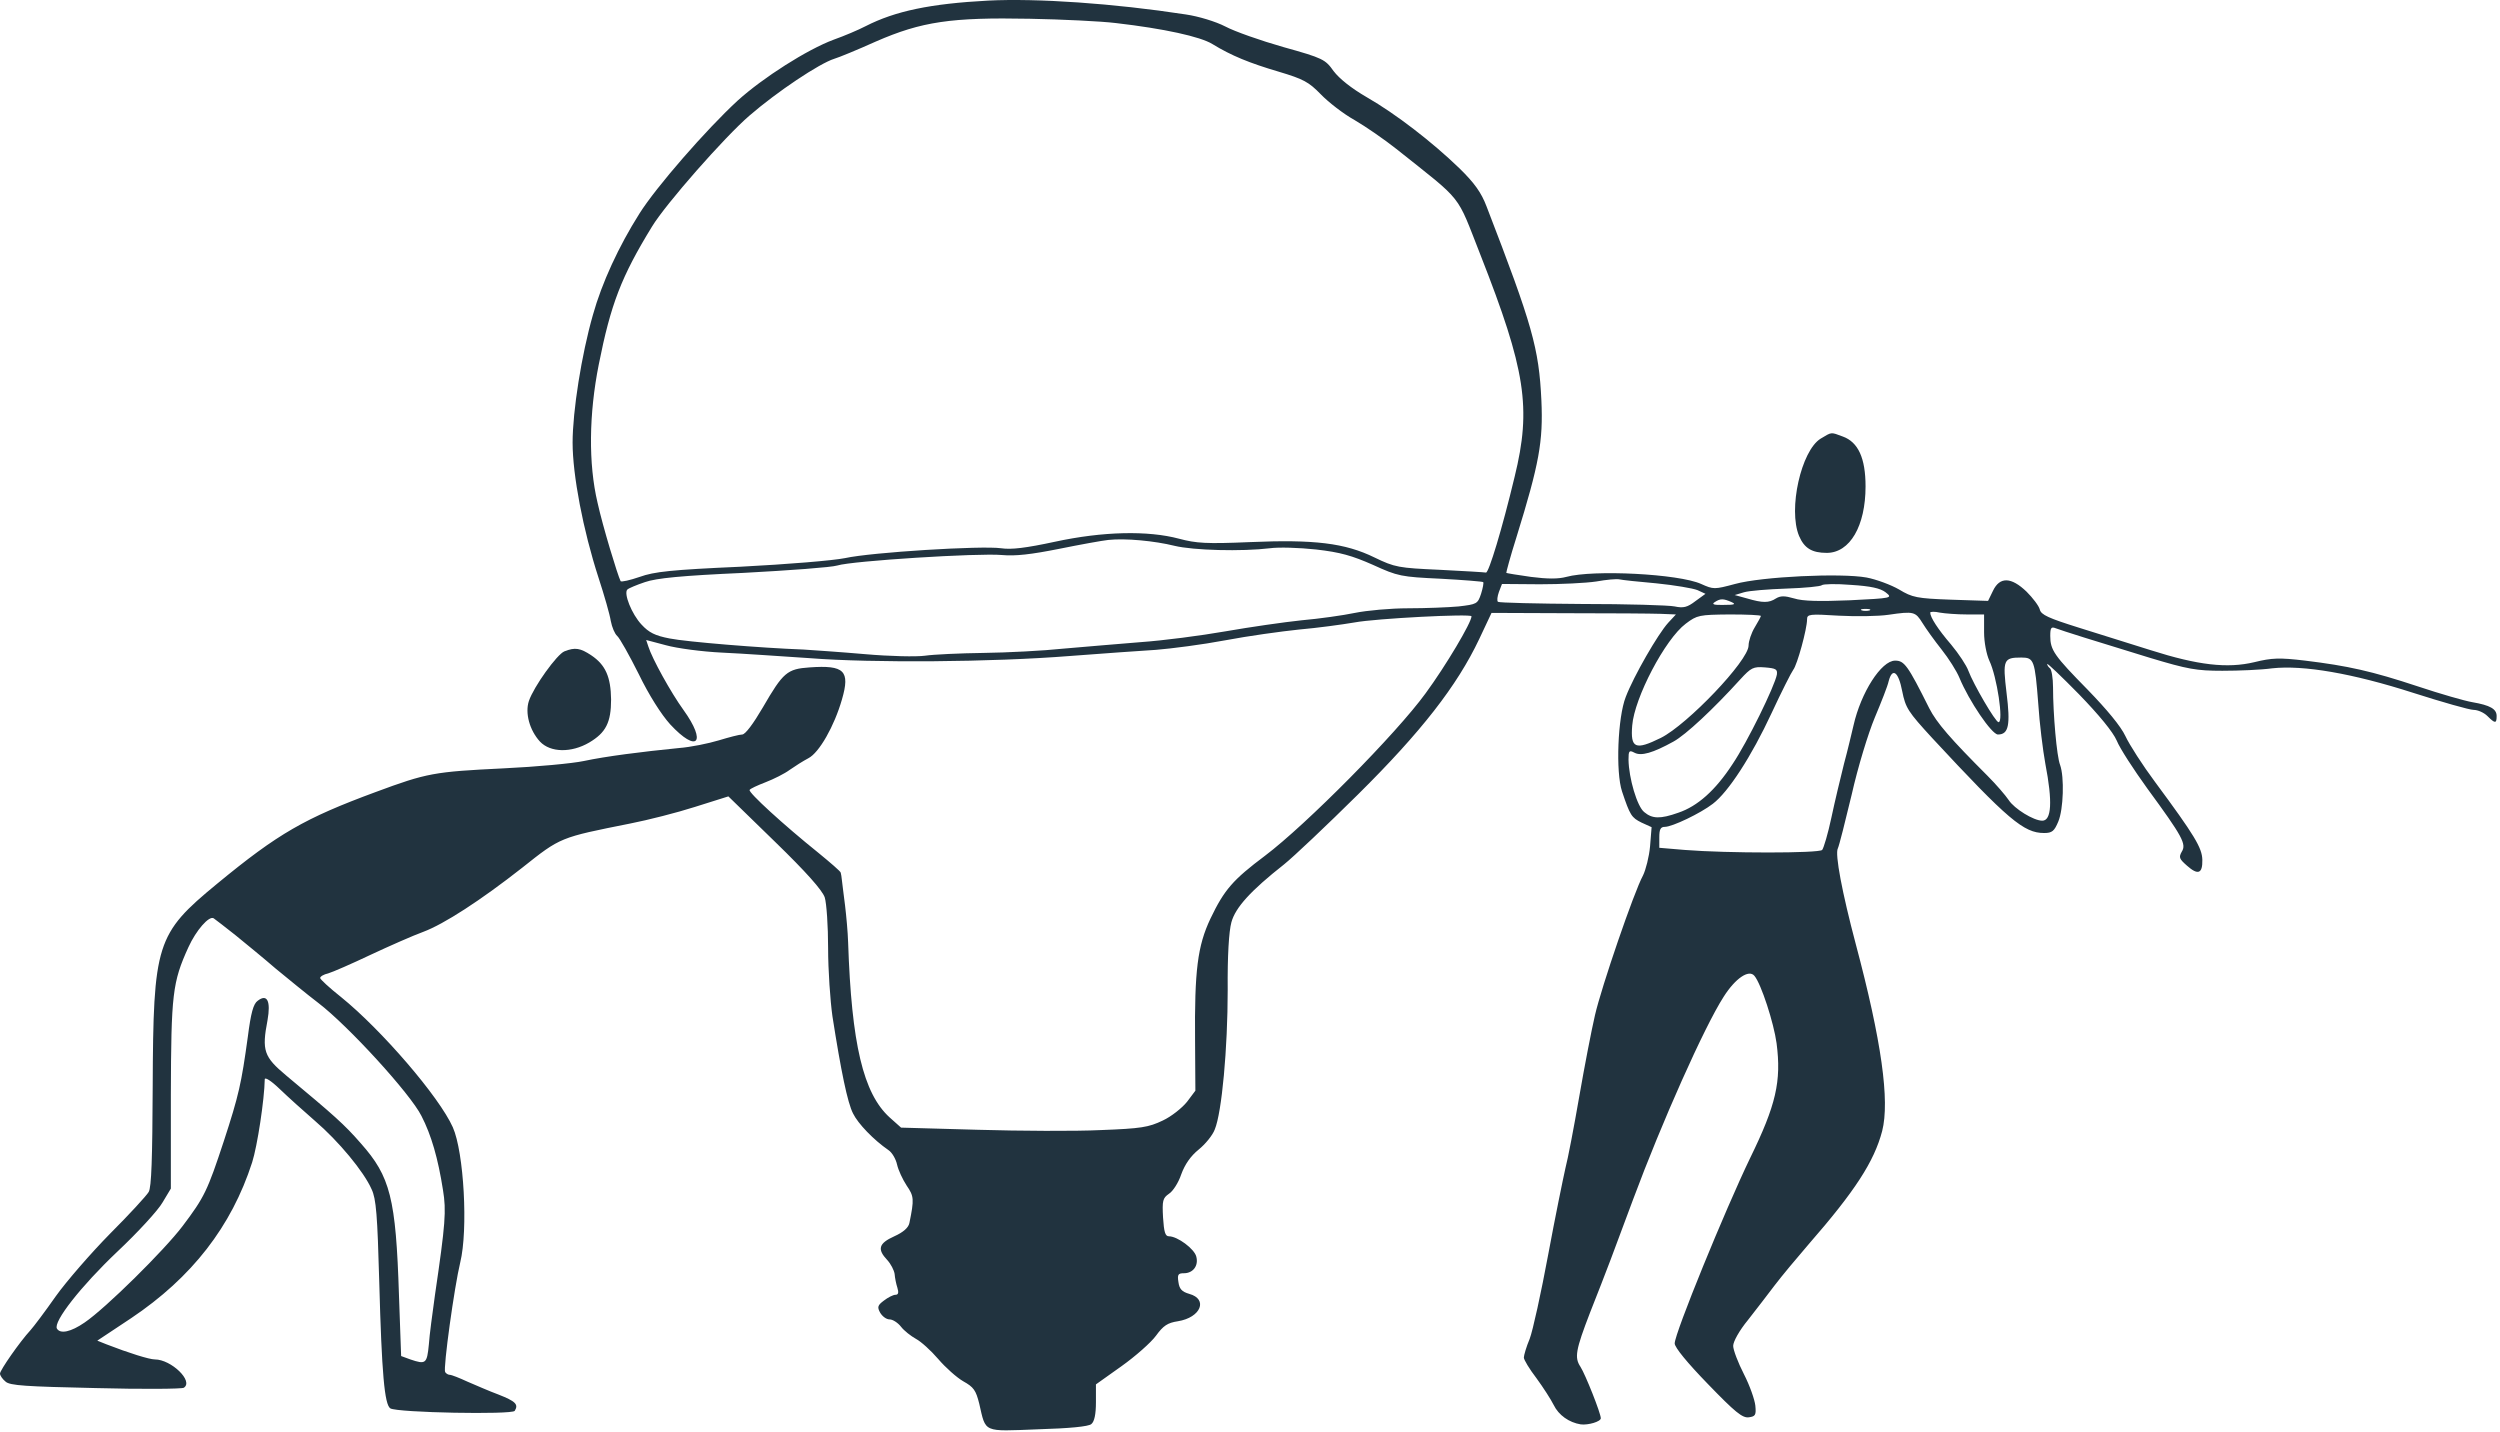 <svg width="543" height="311" viewBox="0 0 543 311" fill="none" xmlns="http://www.w3.org/2000/svg">
<path fillRule="evenodd" clipRule="evenodd" d="M214.635 0.13C202.065 0.798 194.442 2.404 188.024 5.68C186.485 6.482 183.343 7.819 181.069 8.621C175.319 10.761 165.757 16.846 160.208 21.86C153.387 28.146 142.489 40.65 138.879 46.4C134.398 53.487 130.721 61.445 128.782 68.398C126.308 77.024 124.369 89.326 124.369 96.147C124.369 103.168 126.642 115.136 129.985 125.434C131.256 129.312 132.459 133.525 132.659 134.861C132.927 136.266 133.529 137.669 134.064 138.138C134.599 138.606 136.672 142.283 138.745 146.429C140.95 150.975 143.626 155.188 145.564 157.328C151.448 163.68 153.588 161.34 148.439 154.186C145.765 150.507 141.62 143.019 140.817 140.411L140.349 139.007L144.629 140.143C147.036 140.813 152.518 141.548 156.865 141.749C161.277 141.949 169.77 142.551 175.854 142.952C189.494 144.022 215.504 143.822 232.354 142.484C239.376 141.949 247.8 141.348 251.076 141.147C254.419 140.88 261.173 140.01 266.121 139.074C271.069 138.138 278.291 137.135 282.168 136.734C286.047 136.4 291.463 135.664 294.204 135.195C298.818 134.327 319.613 133.257 319.613 133.859C319.613 135.195 314.063 144.557 309.65 150.574C303.298 159.334 283.706 179.125 274.746 185.879C267.793 191.094 265.92 193.234 262.912 199.519C260.103 205.471 259.435 210.753 259.568 226.132L259.636 236.897L257.83 239.304C256.759 240.641 254.419 242.513 252.548 243.382C249.472 244.853 247.867 245.121 239.041 245.455C233.557 245.722 221.523 245.655 212.362 245.388L195.713 244.92L193.239 242.714C187.489 237.498 184.948 226.733 184.212 204.667C184.145 202.461 183.811 198.851 183.543 196.644C183.276 194.437 182.942 192.03 182.875 191.295C182.808 190.56 182.675 189.758 182.608 189.556C182.608 189.289 180.334 187.351 177.727 185.211C170.238 179.192 162.481 172.105 162.816 171.569C162.949 171.302 164.554 170.567 166.292 169.899C168.031 169.229 170.438 168.026 171.508 167.224C172.645 166.421 174.449 165.285 175.587 164.683C177.927 163.479 181.203 157.729 182.875 151.912C184.68 145.693 183.41 144.423 175.854 144.958C170.973 145.292 170.104 146.027 165.691 153.65C163.618 157.194 161.88 159.535 161.21 159.535C160.609 159.535 158.335 160.136 156.129 160.805C153.922 161.473 150.044 162.276 147.437 162.477C139.346 163.279 131.523 164.281 126.843 165.285C124.369 165.819 116.479 166.555 109.324 166.889C94.279 167.625 92.742 167.892 81.575 172.037C66.196 177.722 60.446 180.998 47.14 191.963C33.901 202.863 33.298 204.868 33.165 236.093C33.098 251.606 32.898 257.892 32.296 258.894C31.828 259.696 28.083 263.776 23.938 267.922C19.792 272.133 14.443 278.286 12.103 281.562C9.762 284.905 7.288 288.182 6.62 288.917C4.28 291.458 0 297.609 0 298.345C0 298.746 0.535 299.548 1.204 300.083C2.14 300.953 5.616 301.153 20.728 301.488C30.825 301.755 39.451 301.688 39.919 301.421C42.125 300.016 37.177 295.268 33.633 295.268C32.43 295.268 27.95 293.865 23.135 291.992L21.13 291.19L28.484 286.309C41.657 277.482 50.283 266.383 54.763 252.476C55.899 248.931 57.437 238.768 57.504 234.423C57.504 233.887 58.841 234.69 60.713 236.494C62.452 238.167 65.929 241.309 68.403 243.449C73.551 247.862 79.034 254.481 80.706 258.293C81.709 260.366 81.976 263.976 82.377 278.553C82.912 298.277 83.514 305.098 84.784 305.9C86.322 306.837 111.263 307.304 111.798 306.436C112.667 305.031 111.998 304.363 108.253 302.891C106.248 302.156 103.238 300.819 101.501 300.083C99.762 299.281 98.09 298.613 97.689 298.613C97.355 298.613 96.887 298.345 96.686 298.01C96.219 297.275 98.693 279.422 99.962 274.206C101.701 267.118 100.764 250.269 98.357 244.853C95.415 238.233 82.845 223.657 74.086 216.57C71.545 214.564 69.539 212.691 69.539 212.424C69.539 212.09 70.341 211.622 71.278 211.421C72.213 211.154 76.359 209.348 80.438 207.409C84.584 205.469 89.732 203.197 91.939 202.394C96.419 200.723 104.376 195.575 113.402 188.487C121.828 181.8 121.56 181.933 136.939 178.858C140.683 178.123 147.035 176.518 150.98 175.248L158.202 172.974L168.298 182.803C175.185 189.489 178.595 193.368 179.13 194.905C179.531 196.176 179.865 201.124 179.865 205.939C179.865 210.752 180.333 217.372 180.802 220.715C182.673 232.684 184.078 239.504 185.281 241.845C186.352 244.051 189.761 247.595 192.971 249.802C193.773 250.336 194.576 251.741 194.843 252.944C195.11 254.148 196.046 256.153 196.916 257.491C198.52 259.831 198.587 260.433 197.518 265.648C197.317 266.651 196.18 267.654 194.242 268.523C190.831 270.062 190.497 271.331 192.703 273.672C193.505 274.541 194.175 275.878 194.308 276.68C194.375 277.55 194.643 278.887 194.91 279.689C195.244 280.76 195.11 281.227 194.509 281.227C193.974 281.227 192.837 281.829 191.968 282.499C190.63 283.501 190.497 283.902 191.166 285.106C191.634 285.908 192.503 286.577 193.238 286.577C193.907 286.577 195.044 287.312 195.712 288.182C196.381 289.051 197.852 290.188 198.922 290.789C200.058 291.391 202.198 293.33 203.802 295.202C205.341 297.007 207.815 299.214 209.219 300.016C211.492 301.287 211.961 301.955 212.696 304.897C214.166 311.25 213.364 310.916 225.4 310.447C232.286 310.246 236.433 309.845 237.034 309.311C237.704 308.776 238.038 307.171 238.038 304.563V300.686L243.587 296.74C246.596 294.6 250.006 291.591 251.076 290.121C252.681 287.914 253.617 287.312 255.824 286.978C260.839 286.176 262.443 282.163 258.298 281.027C256.693 280.559 256.158 279.958 255.957 278.486C255.69 276.814 255.891 276.547 257.16 276.547C259.1 276.547 260.37 274.942 259.835 272.937C259.434 271.265 255.757 268.523 253.884 268.523C253.082 268.523 252.815 267.588 252.613 264.445C252.413 260.767 252.547 260.232 253.884 259.297C254.753 258.761 255.957 256.889 256.559 255.084C257.361 252.877 258.632 251.071 260.37 249.668C261.774 248.53 263.38 246.592 263.847 245.321C265.384 241.644 266.656 227.669 266.656 215.031C266.589 207.609 266.923 202.26 267.458 200.322C268.326 197.112 271.67 193.435 278.892 187.751C280.897 186.146 288.119 179.326 294.939 172.573C308.646 159 316.469 148.97 321.283 138.807L323.958 133.122L340.673 133.19C349.901 133.19 358.862 133.257 360.666 133.324L364.01 133.458L362.338 135.262C360.132 137.669 354.849 146.83 353.112 151.377C351.373 155.79 350.905 167.692 352.308 171.905C354.047 177.12 354.381 177.588 356.521 178.657L358.728 179.661L358.394 183.806C358.193 186.079 357.457 188.954 356.855 190.159C354.916 193.702 347.829 214.363 346.425 220.515C345.69 223.658 344.151 231.614 343.015 238.167C341.878 244.72 340.541 251.741 340.005 253.746C339.537 255.819 337.8 264.245 336.261 272.536C334.723 280.826 332.918 289.051 332.249 290.789C331.514 292.528 330.979 294.4 330.979 294.867C330.979 295.336 332.182 297.341 333.72 299.348C335.191 301.354 336.863 303.962 337.464 305.165C338.535 307.371 340.808 308.976 343.349 309.377C344.953 309.578 347.695 308.776 347.695 308.041C347.695 306.97 344.352 298.546 343.282 296.874C341.944 294.867 342.212 293.263 345.355 285.106C349.032 275.812 350.504 271.866 354.716 260.5C360.935 243.784 370.161 223.055 374.374 216.503C376.915 212.491 379.857 210.486 381.061 211.956C382.531 213.695 385.273 222.186 385.874 226.6C386.945 234.89 385.741 240.039 380.124 251.539C374.708 262.773 363.743 289.585 363.743 291.792C363.743 292.661 366.484 296.005 370.965 300.619C376.848 306.703 378.452 308.04 379.857 307.839C381.26 307.639 381.462 307.371 381.26 305.298C381.127 304.028 380.057 300.953 378.786 298.479C377.517 296.005 376.447 293.197 376.447 292.327C376.447 291.391 377.784 288.984 379.656 286.71C381.394 284.504 384.002 281.094 385.473 279.154C386.945 277.215 390.288 273.204 392.829 270.262C402.925 258.694 407.071 252.276 408.809 245.655C410.481 239.103 408.675 226.065 403.059 205.002C400.117 193.903 398.512 185.478 399.18 184.274C399.449 183.739 400.785 178.457 402.19 172.573C403.527 166.623 405.8 159.201 407.205 155.856C408.608 152.514 410.013 148.97 410.214 147.967C411.016 144.891 412.353 145.894 413.155 150.106C413.891 153.785 414.425 154.587 419.707 160.337C436.157 178.056 439.567 180.931 443.98 180.931C445.718 180.931 446.187 180.53 447.055 178.457C448.192 175.782 448.393 168.761 447.456 166.154C446.721 164.349 445.919 154.988 445.919 149.304C445.919 147.231 445.584 145.359 445.25 145.158C444.916 144.891 444.648 144.49 444.648 144.223C444.648 143.955 447.724 146.897 451.536 150.775C455.881 155.255 458.957 159 459.76 160.871C460.428 162.543 463.437 167.157 466.379 171.235C474.068 181.733 474.938 183.338 473.868 185.01C473.199 186.213 473.333 186.547 475.005 188.019C477.412 190.159 478.415 189.758 478.348 186.748C478.281 184.14 476.677 181.466 468.118 169.899C465.376 166.22 462.501 161.741 461.632 159.869C460.629 157.729 457.62 154.119 453.474 149.839C446.187 142.417 445.317 141.214 445.317 138.137C445.317 136.333 445.517 136.065 446.521 136.466C447.924 137.001 454.945 139.208 466.981 142.885C475.205 145.359 477.078 145.693 482.694 145.693C486.238 145.693 491.119 145.493 493.526 145.158C500.28 144.423 510.911 146.229 524.217 150.507C530.502 152.514 536.387 154.186 537.255 154.186C538.191 154.186 539.529 154.787 540.264 155.522C541.936 157.194 542.27 157.194 542.27 155.522C542.27 153.985 540.867 153.183 536.988 152.514C535.383 152.246 530.034 150.709 525.219 149.104C515.124 145.761 509.975 144.624 500.681 143.488C495.064 142.818 493.459 142.885 489.649 143.822C483.765 145.225 477.412 144.49 467.115 141.214C463.036 139.943 456.016 137.737 451.536 136.333C444.916 134.26 443.312 133.525 443.044 132.387C442.844 131.585 441.506 129.846 440.169 128.51C436.825 125.301 434.351 125.234 432.881 128.309L431.81 130.516L423.72 130.249C416.365 129.981 415.362 129.781 412.487 128.042C410.748 127.038 407.539 125.835 405.399 125.434C399.85 124.43 382.665 125.234 376.848 126.838C372.368 128.042 372.167 128.042 369.493 126.838C364.612 124.631 346.024 123.695 340.207 125.301C338.468 125.768 336.128 125.768 332.517 125.301C329.642 124.9 327.235 124.497 327.168 124.43C327.102 124.43 328.037 120.887 329.375 116.674C334.323 100.694 335.192 95.879 334.791 86.987C334.256 75.621 332.852 70.673 322.889 44.863C321.752 41.853 320.281 39.781 317.005 36.571C311.054 30.821 303.164 24.737 296.879 21.125C293.536 19.187 290.928 17.114 289.657 15.442C287.852 12.901 287.385 12.634 278.758 10.227C273.81 8.823 268.127 6.817 266.121 5.746C264.048 4.677 260.304 3.54 257.563 3.139C241.916 0.732 225.2 -0.405 214.635 0.13V0.13ZM242.384 5.011C252.815 6.214 260.705 7.953 263.313 9.557C267.459 12.099 271.403 13.703 277.756 15.576C283.105 17.18 284.241 17.782 286.849 20.457C288.521 22.195 291.797 24.735 294.204 26.073C296.611 27.477 300.69 30.286 303.298 32.358C318.075 44.127 316.203 41.786 321.552 55.359C331.381 80.367 332.651 88.591 328.974 103.569C326.233 115.003 323.358 124.43 322.755 124.364C322.488 124.297 318.009 124.029 312.725 123.762C303.766 123.361 302.964 123.227 298.551 121.088C292.131 117.945 285.445 117.142 271.47 117.745C262.043 118.146 259.836 118.012 256.091 117.008C249.339 115.204 239.576 115.404 229.078 117.678C222.861 119.015 219.65 119.416 217.444 119.081C213.232 118.48 189.295 119.95 183.543 121.221C180.869 121.756 171.173 122.558 160.811 123.094C145.833 123.762 142.088 124.163 138.945 125.301C136.806 126.036 135.001 126.437 134.799 126.236C134.131 124.898 130.922 114.334 129.786 109.185C127.779 100.694 127.913 89.929 130.053 79.164C132.661 66.059 134.934 60.107 141.62 49.208C144.629 44.26 157.4 29.752 162.75 25.138C168.767 19.922 177.994 13.77 181.204 12.768C182.14 12.5 186.219 10.828 190.23 9.022C200.193 4.677 206.613 3.74 223.663 4.074C230.684 4.209 239.108 4.61 242.385 5.011H242.384V5.011ZM255.089 118.547C259.168 119.549 269.732 119.817 275.816 119.081C277.689 118.814 282.169 118.948 285.846 119.349C291.128 119.95 293.669 120.687 298.216 122.692C303.632 125.166 304.301 125.299 312.927 125.7C317.875 125.969 322.02 126.303 322.153 126.437C322.287 126.57 322.087 127.706 321.686 128.978C320.95 131.184 320.75 131.251 316.804 131.719C314.598 131.919 309.65 132.12 305.839 132.12C302.094 132.12 296.879 132.588 294.271 133.124C291.73 133.658 286.515 134.393 282.704 134.728C278.892 135.129 271.47 136.199 266.121 137.135C260.772 138.072 252.548 139.141 247.733 139.475C242.986 139.876 235.43 140.479 231.018 140.88C226.604 141.348 218.781 141.749 213.633 141.815C208.484 141.882 202.734 142.15 200.929 142.417C199.056 142.684 193.239 142.551 187.89 142.083C182.541 141.615 176.522 141.214 174.516 141.08C165.356 140.745 149.042 139.408 145.431 138.673C142.288 138.07 140.95 137.402 139.346 135.664C137.206 133.391 135.401 128.844 136.271 128.041C136.538 127.773 138.276 127.038 140.082 126.437C142.556 125.567 148.105 125.032 161.478 124.43C171.441 123.896 180.602 123.228 181.871 122.825C185.015 121.823 212.562 120.084 217.644 120.553C220.519 120.82 223.997 120.418 230.014 119.215C234.628 118.279 239.442 117.409 240.712 117.276C244.457 116.875 250.742 117.476 255.089 118.547ZM359.799 126.704C363.743 127.105 367.688 127.773 368.691 128.174L370.43 128.978L368.223 130.582C366.484 131.919 365.615 132.12 363.743 131.719C362.473 131.452 353.379 131.184 343.55 131.184C333.787 131.117 325.563 130.917 325.363 130.716C325.095 130.515 325.229 129.512 325.563 128.577L326.231 126.838L334.457 126.904C339.004 126.904 344.487 126.637 346.692 126.303C348.899 125.902 351.172 125.701 351.707 125.835C352.243 125.969 355.92 126.37 359.797 126.704H359.799V126.704ZM409.545 128.643C411.15 129.913 411.017 129.913 401.789 130.381C395.237 130.648 391.559 130.582 389.686 129.98C387.614 129.379 386.744 129.379 385.742 129.98C384.203 130.984 382.867 130.984 379.456 129.98L376.781 129.245L378.788 128.643C379.924 128.308 384.07 127.974 388.015 127.84C392.027 127.706 395.436 127.372 395.704 127.105C395.972 126.838 398.847 126.771 402.056 127.038C406.336 127.306 408.408 127.773 409.545 128.643V128.643ZM376.113 130.783C377.117 131.251 376.715 131.385 374.442 131.385C372.236 131.452 371.7 131.251 372.436 130.783C373.639 129.98 374.309 129.98 376.113 130.783ZM406.069 132.588C405.601 132.721 404.798 132.721 404.397 132.588C403.929 132.387 404.263 132.254 405.199 132.254C406.136 132.254 406.47 132.387 406.069 132.588V132.588ZM417.569 135.329C418.305 136.533 420.177 139.141 421.715 141.079C423.252 143.019 424.991 145.76 425.592 147.231C427.665 152.246 432.613 159.535 433.951 159.535C436.29 159.535 436.693 157.462 435.823 150.507C434.954 143.286 435.154 142.818 439.032 142.818C441.774 142.818 441.975 143.353 442.71 152.848C442.977 157.061 443.713 162.944 444.248 165.886C445.852 174.177 445.585 178.256 443.579 178.256C441.708 178.256 437.495 175.649 436.29 173.776C435.622 172.774 433.549 170.366 431.678 168.494C423.653 160.47 420.644 156.994 419.04 153.851C414.36 144.49 413.624 143.488 411.618 143.488C408.61 143.488 404.196 150.441 402.591 157.528C402.19 159.201 401.321 162.944 400.519 165.886C399.783 168.828 398.513 174.112 397.777 177.588C397.041 181.065 396.106 184.207 395.772 184.609C395.035 185.344 375.177 185.344 365.95 184.609L360.4 184.141V181.868C360.4 180.129 360.667 179.594 361.603 179.594C363.208 179.594 369.359 176.652 372.034 174.579C375.378 172.039 380.393 164.349 384.805 154.854C386.945 150.241 389.085 146.028 389.486 145.494C390.355 144.423 392.494 136.6 392.494 134.527C392.494 133.391 393.029 133.324 399.382 133.725C403.126 133.926 408.007 133.859 410.214 133.525C415.696 132.723 416.03 132.856 417.569 135.33V135.329V135.329ZM427.198 133.458H430.943V137.335C430.943 139.542 431.477 142.15 432.079 143.488C433.75 146.964 435.221 156.86 434.085 156.86C433.415 156.86 428.601 148.569 427.532 145.693C427.131 144.557 425.459 142.016 423.788 140.01C420.913 136.667 419.241 134.059 419.241 133.057C419.241 132.856 420.177 132.788 421.314 133.057C422.45 133.257 425.125 133.458 427.198 133.458V133.458ZM382.465 133.792C382.465 133.926 381.863 135.062 381.128 136.266C380.393 137.469 379.79 139.275 379.79 140.21C379.79 143.488 366.484 157.395 360.734 160.27C355.185 163.011 354.114 162.543 354.515 157.595C354.984 151.578 361.67 138.807 366.15 135.463C368.624 133.591 369.092 133.525 375.645 133.458C379.389 133.458 382.465 133.591 382.465 133.792V133.792ZM385.942 146.496C385.475 149.037 379.523 161.206 376.314 165.953C372.57 171.703 368.691 175.114 364.546 176.518C360.601 177.922 358.862 177.855 357.124 176.384C355.586 175.181 353.78 169.029 353.713 165.017C353.713 163.078 353.848 162.878 354.984 163.479C356.454 164.281 358.997 163.546 363.476 161.072C366.15 159.602 372.102 154.051 377.986 147.566C380.326 145.025 380.794 144.757 383.335 144.958C385.742 145.158 386.076 145.359 385.942 146.496ZM51.153 203.13C53.359 204.935 57.304 208.145 59.844 210.351C62.452 212.491 66.598 215.901 69.139 217.84C75.691 222.855 89.132 237.565 91.539 242.379C93.678 246.524 95.149 251.606 96.219 258.493C96.955 262.974 96.753 265.782 94.481 281.227C93.945 285.105 93.277 289.986 93.143 292.059C92.742 296.205 92.475 296.406 89.131 295.268L87.126 294.533L86.658 281.361C85.988 260.231 84.785 255.552 78.366 248.33C74.755 244.184 72.616 242.313 62.185 233.619C57.304 229.541 56.836 228.204 58.107 221.585C58.842 217.439 58.04 215.767 55.967 217.372C55.03 218.04 54.495 219.979 53.827 225.195C52.424 235.358 51.888 237.832 48.612 247.862C45.068 258.627 44.399 260.032 39.651 266.316C35.707 271.532 23.003 284.103 18.389 287.245C15.38 289.318 13.107 289.786 12.371 288.583C11.502 287.111 17.587 279.355 25.477 271.866C29.957 267.654 34.369 262.84 35.306 261.168L37.11 258.159V237.766C37.177 215.968 37.446 213.361 40.922 205.738C42.593 202.06 45.403 198.851 46.405 199.452C46.806 199.719 48.946 201.391 51.153 203.13V203.13Z" fill="#21333F"/>
<path fillRule="evenodd" clipRule="evenodd" d="M395.436 95.279C391.223 97.887 388.348 110.591 390.756 116.408C391.892 119.083 393.564 120.085 396.773 120.085C401.788 120.085 405.198 114.268 405.198 105.643C405.198 99.491 403.594 96.014 400.249 94.811C397.575 93.808 397.91 93.808 395.436 95.279V95.279Z" fill="#21333F"/>
<path fillRule="evenodd" clipRule="evenodd" d="M122.566 141.484C120.962 142.152 115.947 149.106 114.877 152.249C114.007 154.856 115.011 158.6 117.283 161.074C119.557 163.482 124.104 163.548 127.983 161.275C131.593 159.135 132.729 156.929 132.729 151.915C132.662 147.033 131.526 144.426 128.451 142.353C126.043 140.747 124.906 140.547 122.566 141.484V141.484Z" fill="#21333F"/>
</svg>
